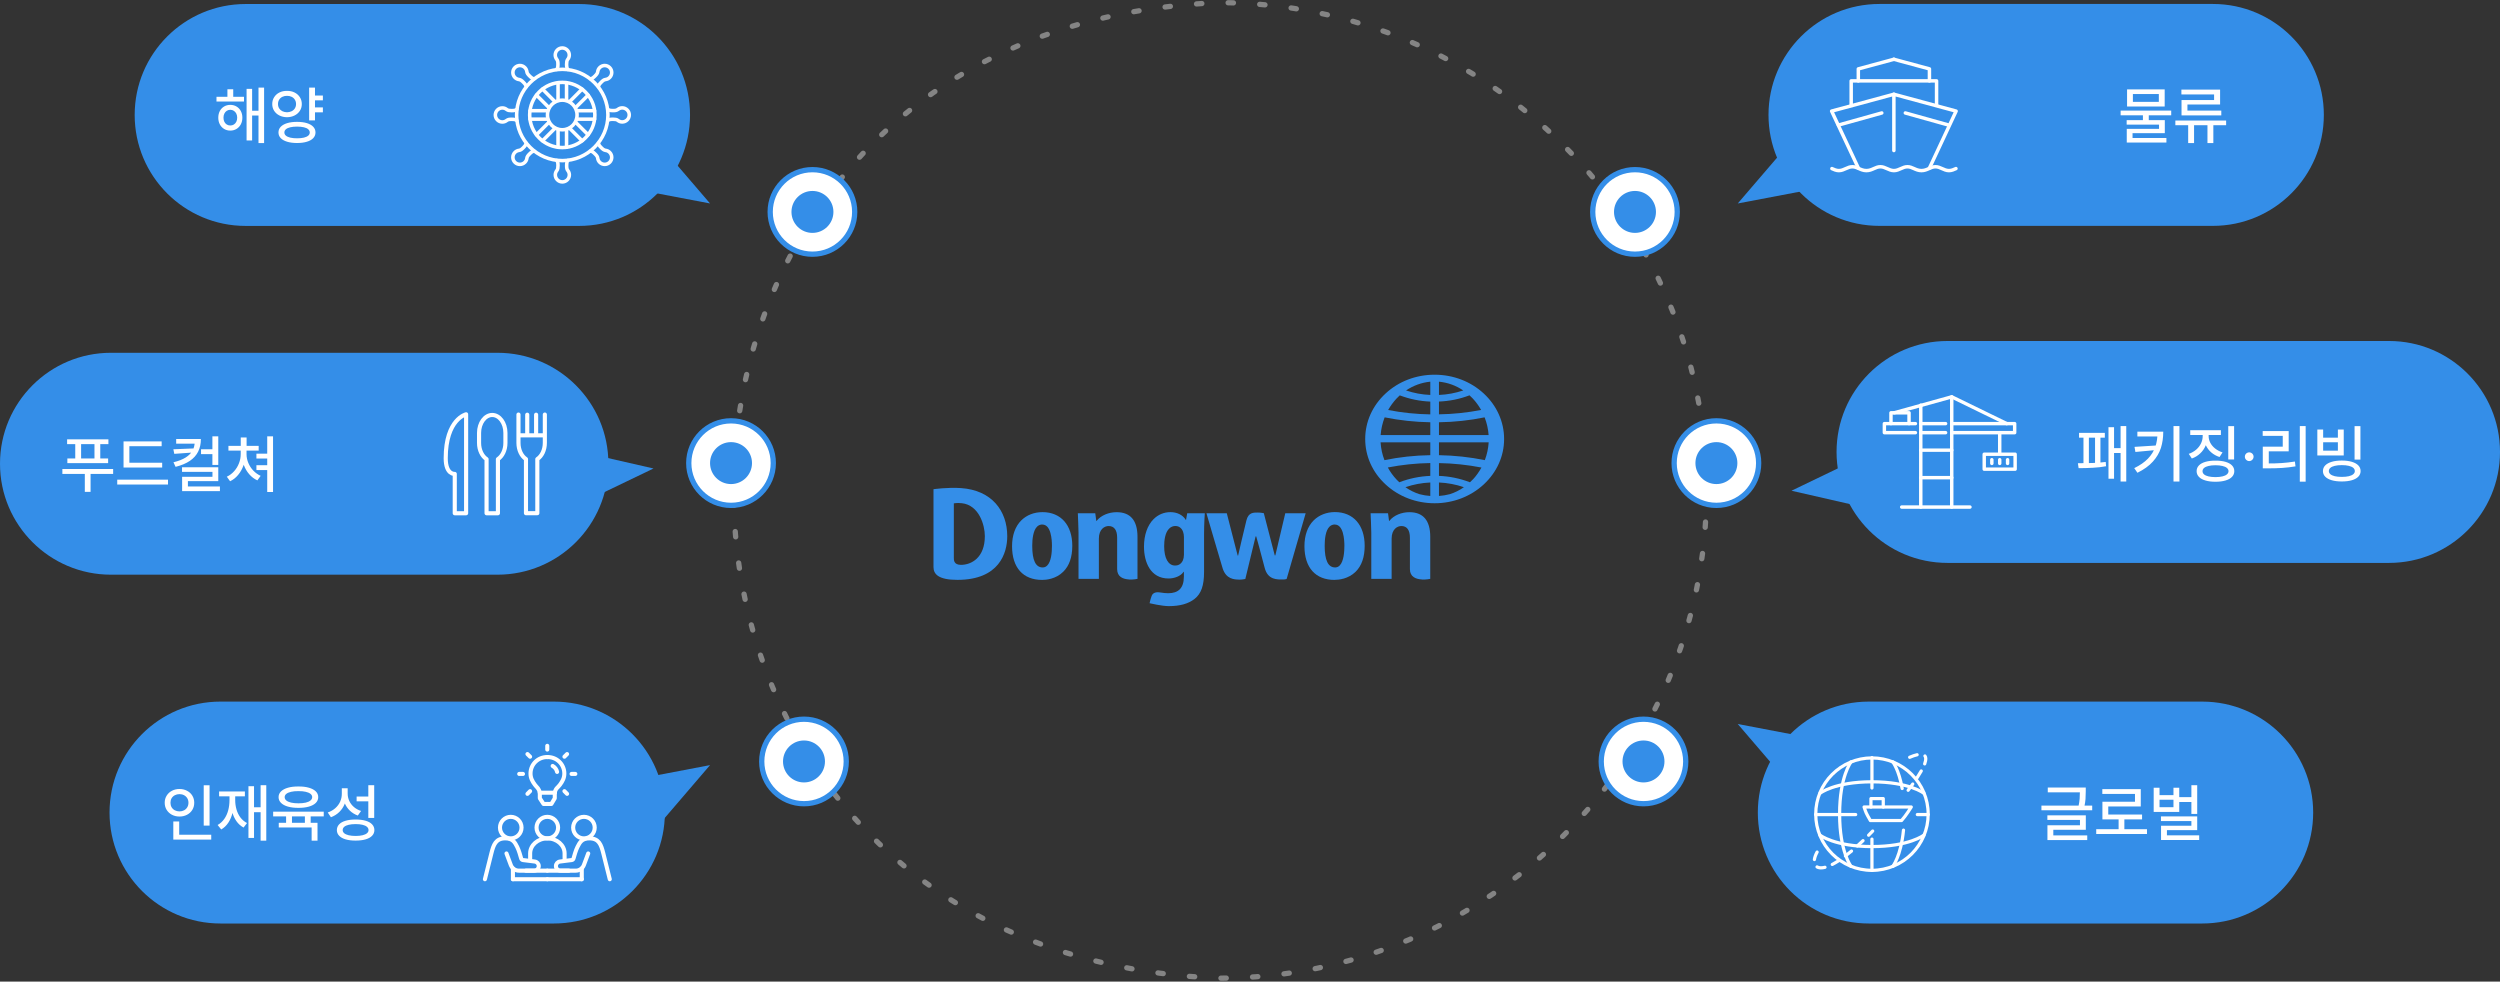 <svg width="680" height="267" viewBox="0 0 680 267" fill="none" xmlns="http://www.w3.org/2000/svg">
<rect x="0" y="0" width="680" height="267" fill="#333333" stroke="none"/>
<g clip-path="url(#clip0_935_5682)">
<path d="M403.585 107.036C400.021 103.745 395.279 101.92 390.22 101.92C385.161 101.92 380.433 103.731 376.869 107.036C373.305 110.342 371.336 114.739 371.336 119.41C371.336 124.08 373.305 128.464 376.869 131.755C380.433 135.06 385.19 136.885 390.22 136.885C395.25 136.885 400.021 135.06 403.585 131.755C407.149 128.449 409.118 124.066 409.118 119.41C409.118 114.754 407.149 110.342 403.585 107.036ZM389.041 134.902C388.035 134.83 387.058 134.672 386.081 134.413C384.73 133.982 383.451 133.336 382.273 132.516C384.457 131.769 386.728 131.338 389.041 131.237V134.902ZM389.041 129.441C386.138 129.556 383.307 130.145 380.606 131.18C380.347 130.936 380.088 130.691 379.844 130.418C378.91 129.427 378.134 128.334 377.487 127.156C381.281 126.423 385.147 126.006 389.041 125.949V129.427V129.441ZM389.041 123.807C384.845 123.865 380.649 124.325 376.567 125.158C375.978 123.635 375.619 121.997 375.518 120.315H389.041V123.807ZM389.041 118.346H375.533C375.662 116.665 376.036 115.041 376.625 113.518C380.692 114.337 384.859 114.797 389.041 114.854V118.346ZM389.041 112.713C385.19 112.655 381.339 112.253 377.573 111.52C378.206 110.414 378.967 109.364 379.844 108.416C380.131 108.114 380.433 107.812 380.735 107.539C383.394 108.545 386.182 109.12 389.041 109.235V112.727V112.713ZM389.041 107.424C386.785 107.338 384.572 106.921 382.445 106.203C384.428 104.866 386.685 104.047 389.041 103.817V107.424ZM391.398 103.817C393.77 104.047 396.011 104.852 398.009 106.203C395.882 106.907 393.655 107.338 391.398 107.424V103.817ZM391.398 109.221C394.258 109.106 397.046 108.545 399.705 107.525C400.007 107.812 400.308 108.1 400.596 108.402C401.487 109.35 402.234 110.385 402.866 111.506C399.116 112.239 395.264 112.641 391.398 112.699V109.206V109.221ZM391.398 114.854C395.58 114.797 399.748 114.351 403.815 113.518C404.419 115.041 404.778 116.665 404.907 118.346H391.398V114.854ZM394.359 134.413C393.396 134.672 392.404 134.83 391.398 134.902V131.237C393.712 131.338 395.997 131.769 398.181 132.516C397.003 133.35 395.724 133.982 394.359 134.413ZM400.596 130.418C400.352 130.677 400.093 130.936 399.834 131.18C397.132 130.145 394.301 129.556 391.398 129.441V125.963C395.293 126.021 399.159 126.437 402.953 127.17C402.306 128.349 401.53 129.441 400.61 130.433M403.872 125.158C399.791 124.325 395.609 123.879 391.398 123.807V120.315H404.922C404.807 121.997 404.462 123.621 403.872 125.158Z" fill="#348EE8"/>
<path d="M283.471 157.738C278.269 157.738 275.28 154.404 275.28 148.569C275.28 145.608 276.142 143.18 277.794 141.541C279.26 140.09 281.301 139.3 283.557 139.3C288.558 139.3 291.663 142.82 291.663 148.468C291.663 151.529 290.844 153.901 289.205 155.51C287.179 157.522 284.52 157.738 283.471 157.738ZM283.514 142.662C282.954 142.662 282.479 142.864 282.077 143.252C280.999 144.329 280.769 146.686 280.769 148.468C280.769 152.42 281.703 154.346 283.615 154.346C284.089 154.346 284.491 154.174 284.836 153.829C285.914 152.765 286.13 150.337 286.13 148.468C286.13 146.729 285.871 142.677 283.514 142.677" fill="#348EE8"/>
<path d="M307.04 157.608C305.488 157.508 303.864 156.918 303.864 154.791C303.864 152.665 303.864 146.298 303.864 146.241C303.864 144.171 303.045 143.079 301.55 143.079C300.472 143.079 298.891 143.898 298.891 146.528V157.45H293.358V144.904C293.358 143.654 293.186 140.19 293.172 139.616H297.914L298.187 141.685H298.273L298.317 141.627C299.495 140.162 301.607 139.314 303.72 139.314C307.471 139.314 309.382 141.556 309.397 145.953V157.45C309.397 157.45 308.29 157.709 307.025 157.623" fill="#348EE8"/>
<path d="M386.67 157.608C385.118 157.508 383.494 156.918 383.494 154.791C383.494 152.665 383.494 146.298 383.494 146.241C383.494 144.171 382.675 143.079 381.18 143.079C380.103 143.079 378.522 143.898 378.522 146.528V157.45H372.989V144.904C372.989 143.654 372.831 140.19 372.802 139.616H377.544L377.818 141.685H377.904L377.947 141.627C379.125 140.162 381.238 139.314 383.35 139.314C387.101 139.314 389.013 141.556 389.027 145.953V157.45C389.027 157.45 387.935 157.709 386.656 157.623" fill="#348EE8"/>
<path d="M317.933 164.866C316.022 164.866 312.688 164.075 312.688 164.075C312.688 164.075 312.918 162.94 313.262 162.063C313.536 161.345 314.254 160.971 315.404 161.129C316.553 161.287 316.956 161.359 317.746 161.359C319.112 161.359 320.161 161.014 320.879 160.31C321.641 159.549 322.015 158.399 322.015 156.789V155.525H321.928L321.885 155.596C321.181 156.674 319.471 157.35 317.847 157.35C312.918 157.35 311.164 152.88 311.164 148.698C311.164 145.551 312.098 142.878 313.78 141.197C315.03 139.961 316.611 139.3 318.364 139.3C320.118 139.3 321.67 140.032 322.489 141.34L322.532 141.412H322.604L322.92 139.601H327.706C327.706 139.601 327.504 142.576 327.504 145.192V155.553C327.504 159.275 326.728 161.474 324.932 162.897C323.25 164.219 320.951 164.866 317.933 164.866ZM319.758 143.065C319.068 143.065 318.479 143.309 318.005 143.783C316.884 144.89 316.654 147.002 316.654 148.583C316.654 151.86 317.775 153.829 319.629 153.829C320.304 153.829 321.21 153.584 321.741 152.435C321.914 152.032 322.029 151.472 322.029 150.926V146.054C322.029 145.58 321.943 145.077 321.799 144.66C321.454 143.668 320.692 143.079 319.773 143.079" fill="#348EE8"/>
<path d="M337.104 157.651C335.681 157.651 333.526 157.507 332.577 154.648C332.204 153.498 328.668 141.34 328.151 139.601H333.684L336.644 151.098H336.774C336.774 151.098 338.441 143.783 339.03 141.527C339.59 139.357 340.912 139.414 342.177 139.414C342.896 139.414 343.758 139.587 343.758 139.587L346.733 151.069H346.891L349.593 139.615H355.14L349.966 157.479C349.751 157.522 349.621 157.622 348.917 157.622C347.451 157.622 344.836 157.795 343.988 154.432C343.068 150.782 341.689 145.896 341.689 145.896H341.53L338.728 157.479C338.728 157.479 337.88 157.666 337.118 157.666" fill="#348EE8"/>
<path d="M363.015 157.738C357.813 157.738 354.824 154.404 354.809 148.569C354.809 145.608 355.672 143.18 357.324 141.541C358.79 140.09 360.831 139.285 363.087 139.285C368.088 139.285 371.192 142.806 371.192 148.454C371.192 151.515 370.373 153.886 368.749 155.496C366.723 157.508 364.064 157.723 363.015 157.723M363.058 142.662C362.498 142.662 362.024 142.864 361.621 143.252C360.529 144.329 360.313 146.686 360.313 148.468C360.313 152.42 361.248 154.346 363.159 154.346C363.633 154.346 364.036 154.174 364.381 153.829C365.516 152.708 365.674 149.992 365.674 148.468C365.674 146.729 365.415 142.677 363.058 142.677" fill="#348EE8"/>
<path d="M253.909 154.231V133.062C253.909 133.062 257.876 132.502 261.411 132.761C269.718 133.335 273.972 138.897 273.972 145.853C273.972 150.437 271.787 157.723 260.42 157.723C255.318 157.723 253.909 156.2 253.909 154.245M259.442 136.928C259.442 136.928 259.442 151.026 259.442 151.644C259.442 152.262 259.37 153.642 261.382 153.642C264.17 153.642 267.878 151.745 267.878 145.824C267.878 142.864 266.326 137.388 261.612 136.871C260.29 136.727 259.442 136.914 259.442 136.914" fill="#348EE8"/>
<path d="M464.188 133.393C464.188 206.672 404.792 266.068 331.514 266.068C155.525 259.083 155.568 7.674 331.514 0.719C404.792 0.719 464.188 60.114 464.188 133.393Z" stroke="#848484" stroke-width="1.437" stroke-linecap="round" stroke-linejoin="round" stroke-dasharray="1.44 7.16"/>
<path d="M220.985 69.14C227.335 69.14 232.482 63.992 232.482 57.643C232.482 51.293 227.335 46.146 220.985 46.146C214.636 46.146 209.489 51.293 209.489 57.643C209.489 63.992 214.636 69.14 220.985 69.14Z" fill="white" stroke="#348EE8" stroke-width="1.437" stroke-miterlimit="10"/>
<path d="M220.985 63.348C224.136 63.348 226.691 60.794 226.691 57.643C226.691 54.492 224.136 51.938 220.985 51.938C217.834 51.938 215.28 54.492 215.28 57.643C215.28 60.794 217.834 63.348 220.985 63.348Z" fill="#348EE8"/>
<path d="M198.839 137.46C205.189 137.46 210.336 132.313 210.336 125.963C210.336 119.613 205.189 114.466 198.839 114.466C192.49 114.466 187.343 119.613 187.343 125.963C187.343 132.313 192.49 137.46 198.839 137.46Z" fill="white" stroke="#348EE8" stroke-width="1.437" stroke-miterlimit="10"/>
<path d="M198.84 131.668C201.991 131.668 204.545 129.114 204.545 125.963C204.545 122.812 201.991 120.258 198.84 120.258C195.689 120.258 193.134 122.812 193.134 125.963C193.134 129.114 195.689 131.668 198.84 131.668Z" fill="#348EE8"/>
<path d="M218.686 218.614C225.035 218.614 230.183 213.467 230.183 207.117C230.183 200.768 225.035 195.62 218.686 195.62C212.336 195.62 207.189 200.768 207.189 207.117C207.189 213.467 212.336 218.614 218.686 218.614Z" fill="white" stroke="#348EE8" stroke-width="1.437" stroke-miterlimit="10"/>
<path d="M218.686 212.823C221.837 212.823 224.391 210.268 224.391 207.117C224.391 203.966 221.837 201.412 218.686 201.412C215.535 201.412 212.98 203.966 212.98 207.117C212.98 210.268 215.535 212.823 218.686 212.823Z" fill="#348EE8"/>
<path d="M444.715 69.14C451.065 69.14 456.212 63.992 456.212 57.643C456.212 51.293 451.065 46.146 444.715 46.146C438.366 46.146 433.219 51.293 433.219 57.643C433.219 63.992 438.366 69.14 444.715 69.14Z" fill="white" stroke="#348EE8" stroke-width="1.437" stroke-miterlimit="10"/>
<path d="M444.715 63.348C447.866 63.348 450.421 60.794 450.421 57.643C450.421 54.492 447.866 51.938 444.715 51.938C441.564 51.938 439.01 54.492 439.01 57.643C439.01 60.794 441.564 63.348 444.715 63.348Z" fill="#348EE8"/>
<path d="M466.861 137.46C473.211 137.46 478.358 132.313 478.358 125.963C478.358 119.613 473.211 114.466 466.861 114.466C460.512 114.466 455.364 119.613 455.364 125.963C455.364 132.313 460.512 137.46 466.861 137.46Z" fill="white" stroke="#348EE8" stroke-width="1.437" stroke-miterlimit="10"/>
<path d="M466.861 131.668C470.012 131.668 472.567 129.114 472.567 125.963C472.567 122.812 470.012 120.258 466.861 120.258C463.71 120.258 461.156 122.812 461.156 125.963C461.156 129.114 463.71 131.668 466.861 131.668Z" fill="#348EE8"/>
<path d="M447.029 218.614C453.379 218.614 458.526 213.467 458.526 207.117C458.526 200.768 453.379 195.62 447.029 195.62C440.68 195.62 435.532 200.768 435.532 207.117C435.532 213.467 440.68 218.614 447.029 218.614Z" fill="white" stroke="#348EE8" stroke-width="1.437" stroke-miterlimit="10"/>
<path d="M447.029 212.823C450.18 212.823 452.735 210.268 452.735 207.117C452.735 203.966 450.18 201.412 447.029 201.412C443.878 201.412 441.324 203.966 441.324 207.117C441.324 210.268 443.878 212.823 447.029 212.823Z" fill="#348EE8"/>
<path d="M508.308 251.193L599.004 251.193C615.672 251.193 629.183 237.682 629.183 221.014C629.183 204.346 615.672 190.835 599.004 190.835H508.308C491.64 190.835 478.128 204.346 478.128 221.014C478.128 237.682 491.64 251.193 508.308 251.193Z" fill="#348EE8"/>
<path d="M492.485 200.708L472.667 196.928L485.788 212.233L492.485 200.708Z" fill="#348EE8"/>
<path d="M566.754 215.506H556.994V214.217H566.754V215.506ZM569.078 220.39H555.268V219.118H569.078V220.39ZM567.326 215.203C567.326 215.972 567.304 216.679 567.259 217.325C567.214 217.965 567.102 218.689 566.922 219.497L565.347 219.329C565.516 218.537 565.622 217.838 565.667 217.232C565.712 216.62 565.735 215.944 565.735 215.203V214.217H567.326V215.203ZM567.343 225.703H558.501V227.648H556.902V224.465H565.752V223.017H556.885V221.762H567.343V225.703ZM567.73 228.507H556.902V227.236H567.73V228.507ZM583.982 226.857H570.172V225.535H583.982V226.857ZM577.827 226.099H576.26V222.419H577.827V226.099ZM582.29 219.354H573.448V222.251H571.856V218.074H580.715V215.952H571.831V214.647H582.29V219.354ZM582.643 222.874H571.856V221.56H582.643V222.874ZM596.571 218.15H592.327V216.828H596.571V218.15ZM597.64 221.392H596.057V213.569H597.64V221.392ZM597.64 225.796H589.405V227.968H587.805V224.608H596.057V223.337H587.78V222.065H597.64V225.796ZM598.179 228.473H587.805V227.202H598.179V228.473ZM587.393 216.272H591.182V214.259H592.756V220.853H585.801V214.259H587.393V216.272ZM591.182 219.564V217.535H587.393V219.564H591.182Z" fill="white"/>
<path d="M509.17 228.243V236.737" stroke="white" stroke-width="0.877" stroke-linecap="round" stroke-linejoin="round"/>
<path d="M509.17 206.14V214.332" stroke="white" stroke-width="0.877" stroke-linecap="round" stroke-linejoin="round"/>
<path d="M504.744 221.56H493.865" stroke="white" stroke-width="0.877" stroke-linecap="round" stroke-linejoin="round"/>
<path d="M503.493 207.232C503.493 207.232 500.375 211.17 500.375 221.445C500.375 231.721 503.493 235.658 503.493 235.658" stroke="white" stroke-width="0.877" stroke-linecap="round" stroke-linejoin="round"/>
<path d="M517.75 225.8C517.06 232.842 514.847 235.644 514.847 235.644" stroke="white" stroke-width="0.877" stroke-linecap="round" stroke-linejoin="round"/>
<path d="M509.17 236.736C500.72 236.736 493.879 229.881 493.879 221.445C493.879 213.01 500.734 206.155 509.17 206.155" stroke="white" stroke-width="0.877" stroke-linecap="round" stroke-linejoin="round"/>
<path d="M509.242 230.269C498.967 230.269 495.029 227.15 495.029 227.15" stroke="white" stroke-width="0.877" stroke-linecap="round" stroke-linejoin="round"/>
<path d="M509.17 212.65C498.967 212.665 495.043 215.769 495.043 215.769" stroke="white" stroke-width="0.877" stroke-linecap="round" stroke-linejoin="round"/>
<path d="M521.515 221.56H524.461" stroke="white" stroke-width="0.877" stroke-linecap="round" stroke-linejoin="round"/>
<path d="M514.832 207.232C514.832 207.232 516.499 209.33 517.39 214.475" stroke="white" stroke-width="0.877" stroke-linecap="round" stroke-linejoin="round"/>
<path d="M509.17 236.736C517.62 236.736 524.461 229.881 524.461 221.445C524.461 213.01 517.606 206.155 509.17 206.155" stroke="white" stroke-width="0.877" stroke-linecap="round" stroke-linejoin="round"/>
<path d="M509.084 230.269C519.359 230.269 523.297 227.151 523.297 227.151" stroke="white" stroke-width="0.877" stroke-linecap="round" stroke-linejoin="round"/>
<path d="M509.17 212.65C519.374 212.665 523.297 215.769 523.297 215.769" stroke="white" stroke-width="0.877" stroke-linecap="round" stroke-linejoin="round"/>
<path d="M520.264 213.254C519.876 213.785 519.46 214.36 519.014 214.949M522.578 209.704C522.262 210.25 521.903 210.854 521.472 211.515M523.584 205.623C523.714 205.795 523.785 206.011 523.8 206.255C523.829 206.657 523.728 207.16 523.512 207.778M519.431 205.982C520.193 205.651 520.868 205.421 521.457 205.292" stroke="white" stroke-width="0.877" stroke-linecap="round" stroke-linejoin="round"/>
<path d="M496.394 235.903C496.107 235.974 495.819 236.032 495.575 236.046C495.029 236.089 494.583 236.003 494.238 235.802M500.217 234.049C499.57 234.465 498.952 234.825 498.377 235.127M493.52 233.79C493.606 233.172 493.85 232.497 494.253 231.764M503.608 231.491C503.048 231.965 502.487 232.41 501.956 232.813M506.741 228.66C506.224 229.162 505.692 229.651 505.189 230.097M509.371 226.044C508.998 226.432 508.624 226.82 508.265 227.179" stroke="white" stroke-width="0.877" stroke-linecap="round" stroke-linejoin="round"/>
<path d="M507.029 219.505C507.56 221.086 507.503 221.028 508.739 223.184H517.218C518.425 221.876 519.862 219.505 519.862 219.505H507.029Z" stroke="white" stroke-width="0.877" stroke-linecap="round" stroke-linejoin="round"/>
<path d="M508.897 219.505V217.22H512.245V219.505" stroke="white" stroke-width="0.877" stroke-linecap="round" stroke-linejoin="round"/>
<path d="M157.508 1.092H66.811C50.144 1.092 36.632 14.604 36.632 31.271C36.632 47.939 50.144 61.451 66.811 61.451H157.508C174.176 61.451 187.687 47.939 187.687 31.271C187.687 14.604 174.176 1.092 157.508 1.092Z" fill="#348EE8"/>
<path d="M66.37 27.624H58.884V26.336H66.37V27.624ZM62.639 28.525C63.274 28.525 63.838 28.674 64.332 28.971C64.831 29.263 65.222 29.673 65.502 30.201C65.783 30.729 65.923 31.332 65.923 32.011C65.923 32.685 65.783 33.288 65.502 33.822C65.222 34.349 64.831 34.765 64.332 35.068C63.838 35.371 63.274 35.523 62.639 35.523C62.011 35.523 61.446 35.371 60.947 35.068C60.453 34.765 60.065 34.347 59.785 33.813C59.51 33.28 59.372 32.679 59.372 32.011C59.372 31.343 59.51 30.743 59.785 30.209C60.065 29.676 60.453 29.263 60.947 28.971C61.446 28.674 62.011 28.525 62.639 28.525ZM62.639 29.864C62.286 29.864 61.966 29.957 61.679 30.142C61.399 30.322 61.18 30.574 61.023 30.9C60.865 31.22 60.787 31.59 60.787 32.011C60.787 32.427 60.865 32.797 61.023 33.123C61.185 33.449 61.407 33.698 61.688 33.872C61.968 34.046 62.286 34.133 62.639 34.133C62.998 34.133 63.319 34.046 63.599 33.872C63.886 33.698 64.11 33.449 64.273 33.123C64.436 32.797 64.517 32.427 64.517 32.011C64.517 31.59 64.436 31.22 64.273 30.9C64.11 30.574 63.886 30.322 63.599 30.142C63.319 29.957 62.998 29.864 62.639 29.864ZM71.835 38.916H70.31V23.826H71.835V38.916ZM70.816 31.422H68.054V30.117H70.816V31.422ZM68.576 38.209H67.069V24.18H68.576V38.209ZM63.439 27.136H61.856V24.273H63.439V27.136ZM87.825 27.296H85.198V25.982H87.825V27.296ZM87.825 30.546H85.198V29.216H87.825V30.546ZM78.066 24.719C78.829 24.708 79.514 24.854 80.12 25.157C80.732 25.46 81.212 25.887 81.56 26.437C81.914 26.982 82.091 27.602 82.091 28.298C82.091 28.994 81.914 29.611 81.56 30.15C81.212 30.684 80.732 31.105 80.12 31.413C79.514 31.717 78.829 31.874 78.066 31.885C77.302 31.874 76.615 31.717 76.003 31.413C75.396 31.105 74.919 30.684 74.571 30.15C74.223 29.611 74.049 28.994 74.049 28.298C74.049 27.602 74.223 26.982 74.571 26.437C74.919 25.887 75.396 25.46 76.003 25.157C76.609 24.854 77.297 24.708 78.066 24.719ZM78.066 26.066C77.6 26.061 77.179 26.151 76.803 26.336C76.432 26.521 76.14 26.785 75.927 27.127C75.719 27.464 75.615 27.854 75.615 28.298C75.615 28.736 75.719 29.126 75.927 29.468C76.14 29.805 76.432 30.066 76.803 30.251C77.179 30.431 77.6 30.526 78.066 30.538C78.532 30.526 78.953 30.431 79.329 30.251C79.705 30.066 79.997 29.805 80.205 29.468C80.418 29.126 80.525 28.736 80.525 28.298C80.525 27.854 80.418 27.464 80.205 27.127C79.997 26.785 79.705 26.521 79.329 26.336C78.953 26.151 78.532 26.061 78.066 26.066ZM85.678 32.744H84.087V23.826H85.678V32.744ZM80.802 33.148C81.835 33.148 82.728 33.263 83.48 33.493C84.233 33.724 84.808 34.055 85.206 34.487C85.611 34.914 85.813 35.43 85.813 36.036C85.813 36.626 85.611 37.137 85.206 37.569C84.802 38.001 84.221 38.33 83.463 38.554C82.711 38.784 81.824 38.899 80.802 38.899C79.775 38.899 78.88 38.784 78.116 38.554C77.358 38.33 76.772 38.001 76.356 37.569C75.947 37.137 75.742 36.626 75.742 36.036C75.742 35.43 75.947 34.914 76.356 34.487C76.772 34.055 77.356 33.724 78.108 33.493C78.866 33.263 79.764 33.148 80.802 33.148ZM80.802 34.437C80.078 34.437 79.458 34.498 78.942 34.622C78.425 34.745 78.029 34.928 77.754 35.169C77.485 35.41 77.35 35.7 77.35 36.036C77.35 36.368 77.485 36.651 77.754 36.887C78.029 37.123 78.425 37.305 78.942 37.434C79.464 37.558 80.084 37.62 80.802 37.62C81.527 37.62 82.147 37.558 82.663 37.434C83.186 37.305 83.581 37.123 83.851 36.887C84.12 36.651 84.255 36.368 84.255 36.036C84.255 35.7 84.117 35.41 83.842 35.169C83.573 34.922 83.18 34.74 82.663 34.622C82.147 34.498 81.527 34.437 80.802 34.437Z" fill="white"/>
<path d="M173.331 51.578L193.134 55.343L180.013 40.053L173.331 51.578Z" fill="#348EE8"/>
<path d="M140.521 31.272C140.521 24.417 146.097 18.855 152.938 18.855C159.779 18.855 165.355 24.431 165.355 31.272C165.355 38.112 159.779 43.688 152.938 43.688C146.097 43.688 140.521 38.112 140.521 31.272ZM144.071 31.272C144.071 36.158 148.052 40.139 152.938 40.139C157.824 40.139 161.805 36.158 161.805 31.272C161.805 26.386 157.824 22.405 152.938 22.405C148.052 22.405 144.071 26.386 144.071 31.272Z" stroke="white" stroke-width="0.963" stroke-linecap="round" stroke-linejoin="round"/>
<path d="M151.443 18.884C151.63 18.625 151.76 18.294 151.76 17.504C151.76 16.857 151.716 16.498 151.443 16.139C151.185 15.808 151.027 15.406 151.027 14.96C151.027 13.911 151.889 13.049 152.938 13.049C153.987 13.049 154.849 13.911 154.849 14.96C154.849 15.406 154.706 15.794 154.433 16.139C154.16 16.484 154.131 16.857 154.116 17.504C154.116 18.294 154.246 18.625 154.433 18.884" stroke="white" stroke-width="0.963" stroke-linecap="round" stroke-linejoin="round"/>
<path d="M152.938 35.295C155.16 35.295 156.962 33.494 156.962 31.271C156.962 29.049 155.16 27.248 152.938 27.248C150.716 27.248 148.914 29.049 148.914 31.271C148.914 33.494 150.716 35.295 152.938 35.295Z" stroke="white" stroke-width="0.963" stroke-linecap="round" stroke-linejoin="round"/>
<path d="M154.102 22.491V27.233" stroke="white" stroke-width="0.963" stroke-linecap="round" stroke-linejoin="round"/>
<path d="M151.788 22.491V27.233" stroke="white" stroke-width="0.963" stroke-linecap="round" stroke-linejoin="round"/>
<path d="M143.123 23.569C143.065 23.253 142.936 22.936 142.361 22.376C141.901 21.916 141.614 21.701 141.182 21.629C140.766 21.586 140.378 21.399 140.061 21.083C139.314 20.335 139.314 19.128 140.061 18.381C140.809 17.634 142.016 17.634 142.763 18.381C143.079 18.697 143.252 19.071 143.309 19.502C143.367 19.947 143.597 20.22 144.057 20.68C144.617 21.241 144.933 21.384 145.249 21.442" stroke="white" stroke-width="0.963" stroke-linecap="round" stroke-linejoin="round"/>
<path d="M147.563 24.244L150.911 27.607" stroke="white" stroke-width="0.963" stroke-linecap="round" stroke-linejoin="round"/>
<path d="M145.925 25.882L149.273 29.231" stroke="white" stroke-width="0.963" stroke-linecap="round" stroke-linejoin="round"/>
<path d="M140.564 32.766C140.306 32.58 139.975 32.45 139.185 32.45C138.538 32.45 138.179 32.493 137.82 32.766C137.489 33.025 137.087 33.183 136.641 33.183C135.592 33.183 134.73 32.321 134.73 31.272C134.73 30.223 135.592 29.36 136.641 29.36C137.087 29.36 137.475 29.504 137.82 29.777C138.179 30.05 138.538 30.079 139.185 30.093C139.975 30.093 140.306 29.964 140.564 29.777" stroke="white" stroke-width="0.963" stroke-linecap="round" stroke-linejoin="round"/>
<path d="M144.172 30.108H148.914" stroke="white" stroke-width="0.963" stroke-linecap="round" stroke-linejoin="round"/>
<path d="M144.172 32.421H148.914" stroke="white" stroke-width="0.963" stroke-linecap="round" stroke-linejoin="round"/>
<path d="M145.249 41.087C144.933 41.145 144.617 41.274 144.057 41.849C143.597 42.309 143.381 42.596 143.309 43.027C143.266 43.444 143.079 43.832 142.763 44.148C142.016 44.895 140.809 44.895 140.061 44.148C139.314 43.401 139.314 42.194 140.061 41.446C140.378 41.13 140.751 40.958 141.182 40.9C141.628 40.843 141.901 40.613 142.361 40.153C142.921 39.593 143.065 39.276 143.123 38.96" stroke="white" stroke-width="0.963" stroke-linecap="round" stroke-linejoin="round"/>
<path d="M145.925 36.647L149.273 33.298" stroke="white" stroke-width="0.963" stroke-linecap="round" stroke-linejoin="round"/>
<path d="M147.563 38.285L150.911 34.936" stroke="white" stroke-width="0.963" stroke-linecap="round" stroke-linejoin="round"/>
<path d="M154.447 43.645C154.26 43.904 154.131 44.234 154.131 45.025C154.131 45.672 154.174 46.031 154.447 46.39C154.706 46.721 154.864 47.123 154.864 47.569C154.864 48.618 154.001 49.48 152.952 49.48C151.903 49.48 151.041 48.618 151.041 47.569C151.041 47.123 151.185 46.735 151.458 46.39C151.731 46.031 151.76 45.672 151.774 45.025C151.774 44.234 151.645 43.904 151.458 43.645" stroke="white" stroke-width="0.963" stroke-linecap="round" stroke-linejoin="round"/>
<path d="M151.788 40.038V35.296" stroke="white" stroke-width="0.963" stroke-linecap="round" stroke-linejoin="round"/>
<path d="M154.102 40.038V35.296" stroke="white" stroke-width="0.963" stroke-linecap="round" stroke-linejoin="round"/>
<path d="M162.768 38.96C162.825 39.276 162.955 39.593 163.529 40.153C163.989 40.613 164.277 40.828 164.708 40.9C165.125 40.943 165.513 41.13 165.829 41.446C166.576 42.194 166.576 43.401 165.829 44.148C165.082 44.895 163.874 44.895 163.127 44.148C162.811 43.832 162.638 43.458 162.581 43.027C162.523 42.582 162.294 42.309 161.834 41.849C161.273 41.288 160.957 41.145 160.641 41.087" stroke="white" stroke-width="0.963" stroke-linecap="round" stroke-linejoin="round"/>
<path d="M158.327 38.285L154.979 34.936" stroke="white" stroke-width="0.963" stroke-linecap="round" stroke-linejoin="round"/>
<path d="M159.965 36.647L156.603 33.298" stroke="white" stroke-width="0.963" stroke-linecap="round" stroke-linejoin="round"/>
<path d="M165.326 29.763C165.585 29.95 165.915 30.079 166.706 30.079C167.352 30.079 167.712 30.036 168.071 29.763C168.401 29.504 168.804 29.346 169.249 29.346C170.298 29.346 171.161 30.209 171.161 31.258C171.161 32.307 170.298 33.169 169.249 33.169C168.804 33.169 168.416 33.025 168.071 32.752C167.726 32.479 167.352 32.45 166.706 32.436C165.915 32.436 165.585 32.565 165.326 32.752" stroke="white" stroke-width="0.963" stroke-linecap="round" stroke-linejoin="round"/>
<path d="M161.719 32.421H156.976" stroke="white" stroke-width="0.963" stroke-linecap="round" stroke-linejoin="round"/>
<path d="M161.719 30.108H156.976" stroke="white" stroke-width="0.963" stroke-linecap="round" stroke-linejoin="round"/>
<path d="M160.641 21.442C160.957 21.384 161.273 21.255 161.834 20.68C162.294 20.22 162.509 19.933 162.581 19.502C162.624 19.085 162.811 18.697 163.127 18.381C163.874 17.634 165.082 17.634 165.829 18.381C166.576 19.128 166.576 20.335 165.829 21.083C165.513 21.399 165.139 21.571 164.708 21.629C164.262 21.686 163.989 21.916 163.529 22.376C162.969 22.936 162.825 23.253 162.768 23.569" stroke="white" stroke-width="0.963" stroke-linecap="round" stroke-linejoin="round"/>
<path d="M159.965 25.882L156.603 29.231" stroke="white" stroke-width="0.963" stroke-linecap="round" stroke-linejoin="round"/>
<path d="M158.327 24.244L154.979 27.607" stroke="white" stroke-width="0.963" stroke-linecap="round" stroke-linejoin="round"/>
<path d="M511.211 61.437L601.907 61.437C618.575 61.437 632.086 47.925 632.086 31.257C632.086 14.589 618.575 1.078 601.907 1.078L511.211 1.078C494.543 1.078 481.031 14.589 481.031 31.257C481.031 47.925 494.543 61.437 511.211 61.437Z" fill="#348EE8"/>
<path d="M492.485 51.578L472.667 55.343L485.788 40.053L492.485 51.578Z" fill="#348EE8"/>
<path d="M584.465 33.249H582.873V30.984H584.465V33.249ZM590.57 31.363H576.81V30.083H590.57V31.363ZM588.793 28.971H578.562V24.315H588.793V28.971ZM580.145 27.708H587.201V25.578H580.145V27.708ZM588.827 36.222H580.052V37.923H578.478V35.051H587.26V33.898H578.452V32.677H588.827V36.222ZM589.264 38.773H578.478V37.535H589.264V38.773ZM605.508 34.058H591.698V32.786H605.508V34.058ZM596.784 38.916H595.184V33.468H596.784V38.916ZM602.03 38.916H600.43V33.468H602.03V38.916ZM603.866 28.424H594.982V30.942H593.374V27.212H602.232V25.688H593.34V24.374H603.866V28.424ZM604.194 31.388H593.374V30.083H604.194V31.388Z" fill="white"/>
<path d="M515.134 25.638L498.205 30.223L505.448 45.672" stroke="white" stroke-width="0.948" stroke-linecap="round" stroke-linejoin="round"/>
<path d="M505.462 22.002V18.74L515.134 16.124" stroke="white" stroke-width="0.948" stroke-linecap="round" stroke-linejoin="round"/>
<path d="M524.835 45.672L532.063 30.223L515.134 25.638V40.944" stroke="white" stroke-width="0.948" stroke-linecap="round" stroke-linejoin="round"/>
<path d="M524.806 22.002V18.74L515.134 16.124" stroke="white" stroke-width="0.948" stroke-linecap="round" stroke-linejoin="round"/>
<path d="M526.746 28.627V22.002H515.134H503.522V28.627" stroke="white" stroke-width="0.948" stroke-linecap="round" stroke-linejoin="round"/>
<path d="M500.059 34.016L511.843 30.725" stroke="white" stroke-width="0.948" stroke-linecap="round" stroke-linejoin="round"/>
<path d="M530.022 34.016L518.252 30.725" stroke="white" stroke-width="0.948" stroke-linecap="round" stroke-linejoin="round"/>
<path d="M498.277 45.858C498.837 46.117 499.469 46.405 500.174 46.405C500.878 46.405 501.51 46.117 502.071 45.858C502.645 45.6 503.177 45.355 503.853 45.355C504.528 45.355 505.06 45.6 505.635 45.858C506.238 46.132 506.856 46.405 507.661 46.405C508.466 46.405 509.084 46.132 509.687 45.858C510.262 45.6 510.794 45.355 511.469 45.355C512.145 45.355 512.677 45.6 513.251 45.858C513.812 46.117 514.444 46.405 515.148 46.405C515.853 46.405 516.485 46.117 517.045 45.858C517.62 45.6 518.152 45.355 518.827 45.355C519.503 45.355 520.035 45.6 520.609 45.858C521.213 46.132 521.831 46.405 522.636 46.405C523.441 46.405 524.058 46.132 524.662 45.858C525.237 45.6 525.769 45.355 526.444 45.355C527.12 45.355 527.651 45.6 528.226 45.858C528.787 46.117 529.419 46.405 530.123 46.405C530.827 46.405 531.46 46.117 532.02 45.858" stroke="white" stroke-width="0.948" stroke-linecap="round" stroke-linejoin="round"/>
<path d="M529.721 153.11L649.821 153.11C666.488 153.11 680 139.599 680 122.931C680 106.263 666.488 92.751 649.821 92.751L529.721 92.751C513.053 92.751 499.542 106.263 499.542 122.931C499.542 139.599 513.053 153.11 529.721 153.11Z" fill="#348EE8"/>
<path d="M505.448 124.727L487.283 133.479L506.943 137.978L505.448 124.727Z" fill="#348EE8"/>
<path d="M578.341 130.978H576.8V115.888H578.341V130.978ZM577.356 123.214H574.535V121.892H577.356V123.214ZM575.023 130.22H573.508V116.2H575.023V130.22ZM572.514 119.046H565.5V117.741H572.514V119.046ZM565.188 126.001C566.53 126.001 567.869 125.979 569.205 125.934C570.541 125.884 571.725 125.788 572.758 125.648L572.851 126.818C571.795 127.02 570.614 127.158 569.306 127.231C567.998 127.304 566.69 127.34 565.382 127.34L565.188 126.001ZM568.177 126.38H566.704V118.583H568.177V126.38ZM571.318 126.38H569.853V118.583H571.318V126.38ZM588.404 117.421C588.404 119.021 588.193 120.489 587.772 121.825C587.351 123.155 586.621 124.399 585.583 125.555C584.55 126.706 583.149 127.719 581.381 128.595L580.514 127.332C582.063 126.58 583.304 125.721 584.236 124.755C585.167 123.784 585.835 122.715 586.24 121.547C586.644 120.374 586.846 119.063 586.846 117.615V117.421H588.404ZM587.663 118.726H581.364V117.421H587.663V118.726ZM580.825 122.936L580.589 121.547L586.677 121.16V122.389L580.825 122.936ZM592.808 130.978H591.191V115.888H592.808V130.978ZM607.678 124.966H606.087V115.905H607.678V124.966ZM602.609 125.294C603.665 125.288 604.577 125.398 605.346 125.623C606.115 125.847 606.704 126.175 607.114 126.608C607.524 127.034 607.729 127.551 607.729 128.157C607.729 128.752 607.524 129.266 607.114 129.698C606.704 130.136 606.115 130.467 605.346 130.692C604.577 130.922 603.665 131.037 602.609 131.037C601.554 131.037 600.642 130.922 599.873 130.692C599.103 130.467 598.511 130.136 598.096 129.698C597.686 129.266 597.481 128.752 597.481 128.157C597.481 127.551 597.686 127.034 598.096 126.608C598.511 126.175 599.103 125.847 599.873 125.623C600.642 125.398 601.554 125.288 602.609 125.294ZM602.609 126.549C601.874 126.549 601.242 126.613 600.715 126.742C600.187 126.866 599.783 127.048 599.502 127.29C599.227 127.526 599.089 127.815 599.089 128.157C599.089 128.5 599.227 128.791 599.502 129.033C599.783 129.274 600.187 129.457 600.715 129.58C601.242 129.709 601.874 129.774 602.609 129.774C603.345 129.774 603.976 129.709 604.504 129.58C605.037 129.457 605.444 129.271 605.725 129.024C606.011 128.777 606.154 128.488 606.154 128.157C606.154 127.82 606.011 127.531 605.725 127.29C605.444 127.048 605.037 126.866 604.504 126.742C603.976 126.613 603.345 126.549 602.609 126.549ZM600.462 118.591C600.462 119.506 600.288 120.374 599.94 121.193C599.598 122.007 599.101 122.72 598.449 123.332C597.804 123.944 597.046 124.404 596.176 124.713L595.342 123.45C596.111 123.181 596.782 122.799 597.355 122.305C597.933 121.805 598.374 121.235 598.677 120.595C598.98 119.95 599.132 119.282 599.132 118.591V117.421H600.462V118.591ZM600.748 118.591C600.748 119.231 600.9 119.846 601.203 120.435C601.512 121.025 601.952 121.547 602.525 122.002C603.098 122.456 603.766 122.807 604.529 123.054L603.712 124.309C602.848 124.028 602.093 123.607 601.447 123.046C600.802 122.479 600.305 121.814 599.957 121.05C599.609 120.281 599.435 119.461 599.435 118.591V117.421H600.748V118.591ZM604.083 118.322H595.746V117.017H604.083V118.322ZM611.788 125.42C611.574 125.42 611.375 125.364 611.19 125.252C611.005 125.14 610.859 124.994 610.752 124.814C610.651 124.629 610.6 124.43 610.6 124.216C610.6 124.009 610.651 123.812 610.752 123.627C610.859 123.442 611.005 123.298 611.19 123.197C611.375 123.091 611.574 123.037 611.788 123.037C611.995 123.037 612.192 123.091 612.377 123.197C612.562 123.298 612.708 123.442 612.815 123.627C612.922 123.812 612.975 124.009 612.975 124.216C612.975 124.43 612.922 124.629 612.815 124.814C612.708 124.994 612.562 125.14 612.377 125.252C612.192 125.364 611.995 125.42 611.788 125.42ZM627.138 131.02H625.547V115.888H627.138V131.02ZM616.764 126.06C618.162 126.066 619.442 126.03 620.604 125.951C621.772 125.872 622.976 125.735 624.217 125.538L624.377 126.852C623.119 127.06 621.901 127.203 620.722 127.281C619.543 127.354 618.224 127.391 616.764 127.391H615.476V126.06H616.764ZM622.524 122.768H617.11V126.566H615.476V121.488H620.907V118.558H615.451V117.252H622.524V122.768ZM631.896 119.046H635.904V116.831H637.496V123.879H630.313V116.831H631.896V119.046ZM635.904 122.583V120.301H631.896V122.583H635.904ZM642.035 125.016H640.443V115.905H642.035V125.016ZM636.965 125.269C638.021 125.269 638.933 125.384 639.702 125.614C640.471 125.844 641.061 126.173 641.47 126.599C641.88 127.02 642.085 127.534 642.085 128.14C642.085 128.724 641.88 129.227 641.47 129.648C641.061 130.074 640.471 130.4 639.702 130.624C638.933 130.849 638.021 130.961 636.965 130.961C635.91 130.961 634.998 130.849 634.229 130.624C633.46 130.4 632.867 130.074 632.452 129.648C632.042 129.227 631.837 128.724 631.837 128.14C631.837 127.534 632.042 127.02 632.452 126.599C632.867 126.173 633.46 125.844 634.229 125.614C634.998 125.384 635.91 125.269 636.965 125.269ZM636.965 126.515C636.219 126.515 635.582 126.58 635.054 126.709C634.532 126.832 634.133 127.015 633.858 127.256C633.583 127.497 633.446 127.792 633.446 128.14C633.446 128.46 633.583 128.741 633.858 128.982C634.139 129.218 634.54 129.401 635.062 129.53C635.584 129.653 636.219 129.715 636.965 129.715C637.712 129.715 638.349 129.653 638.877 129.53C639.41 129.401 639.814 129.218 640.089 128.982C640.37 128.741 640.51 128.46 640.51 128.14C640.51 127.792 640.37 127.497 640.089 127.256C639.814 127.015 639.41 126.832 638.877 126.709C638.349 126.58 637.712 126.515 636.965 126.515Z" fill="white"/>
<path d="M530.871 137.92V107.942" stroke="white" stroke-width="0.934" stroke-linecap="round" stroke-linejoin="round"/>
<path d="M522.449 137.92V110.227" stroke="white" stroke-width="0.934" stroke-linecap="round" stroke-linejoin="round"/>
<path d="M522.449 129.93H530.871" stroke="white" stroke-width="0.934" stroke-linecap="round" stroke-linejoin="round"/>
<path d="M522.449 122.442H530.871" stroke="white" stroke-width="0.934" stroke-linecap="round" stroke-linejoin="round"/>
<path d="M522.449 117.686H529.204" stroke="white" stroke-width="0.934" stroke-linecap="round" stroke-linejoin="round"/>
<path d="M520.998 115.228H512.548V117.685H520.998" stroke="white" stroke-width="0.934" stroke-linecap="round" stroke-linejoin="round"/>
<path d="M529.204 115.228H522.449" stroke="white" stroke-width="0.934" stroke-linecap="round" stroke-linejoin="round"/>
<path d="M530.871 117.685H547.987V115.228H530.871" stroke="white" stroke-width="0.934" stroke-linecap="round" stroke-linejoin="round"/>
<path d="M519.259 115.214V112.282H514.344V115.214" stroke="white" stroke-width="0.934" stroke-linecap="round" stroke-linejoin="round"/>
<path d="M545.831 115.228L530.871 107.942L515.221 112.282" stroke="white" stroke-width="0.934" stroke-linecap="round" stroke-linejoin="round"/>
<path d="M543.92 117.686V123.29" stroke="white" stroke-width="0.934" stroke-linecap="round" stroke-linejoin="round"/>
<path d="M539.709 127.616H548.116V123.549H539.709V127.616Z" stroke="white" stroke-width="0.934" stroke-linecap="round" stroke-linejoin="round"/>
<path d="M546.061 125.043V126.049" stroke="white" stroke-width="0.934" stroke-linecap="round" stroke-linejoin="round"/>
<path d="M543.92 125.043V126.049" stroke="white" stroke-width="0.934" stroke-linecap="round" stroke-linejoin="round"/>
<path d="M541.779 125.043V126.049" stroke="white" stroke-width="0.934" stroke-linecap="round" stroke-linejoin="round"/>
<path d="M535.829 137.92H517.261" stroke="white" stroke-width="0.934" stroke-linecap="round" stroke-linejoin="round"/>
<path d="M150.667 190.834H59.971C43.303 190.834 29.791 204.346 29.791 221.014C29.791 237.682 43.303 251.193 59.971 251.193H150.667C167.335 251.193 180.847 237.682 180.847 221.014C180.847 204.346 167.335 190.834 150.667 190.834Z" fill="#348EE8"/>
<path d="M173.33 211.888L193.134 208.109L180.013 223.414L173.33 211.888Z" fill="#348EE8"/>
<path d="M57.002 224.558H55.41V213.586H57.002V224.558ZM57.456 228.364H47.141V227.042H57.456V228.364ZM48.741 227.522H47.141V223.446H48.741V227.522ZM48.817 214.605C49.569 214.605 50.251 214.765 50.863 215.085C51.48 215.399 51.963 215.843 52.311 216.415C52.659 216.982 52.833 217.625 52.833 218.343C52.833 219.073 52.659 219.722 52.311 220.289C51.963 220.856 51.48 221.299 50.863 221.619C50.251 221.939 49.569 222.099 48.817 222.099C48.065 222.099 47.383 221.939 46.771 221.619C46.164 221.299 45.684 220.856 45.331 220.289C44.977 219.722 44.8 219.073 44.8 218.343C44.8 217.625 44.977 216.982 45.331 216.415C45.684 215.843 46.164 215.399 46.771 215.085C47.383 214.765 48.065 214.605 48.817 214.605ZM48.817 216.003C48.356 216.003 47.938 216.101 47.562 216.297C47.186 216.494 46.891 216.769 46.678 217.122C46.47 217.476 46.366 217.883 46.366 218.343C46.366 218.804 46.47 219.214 46.678 219.573C46.891 219.932 47.186 220.21 47.562 220.406C47.938 220.603 48.356 220.701 48.817 220.701C49.277 220.701 49.693 220.603 50.063 220.406C50.434 220.21 50.725 219.932 50.939 219.573C51.152 219.214 51.259 218.804 51.259 218.343C51.259 217.883 51.152 217.476 50.939 217.122C50.725 216.769 50.434 216.494 50.063 216.297C49.693 216.101 49.277 216.003 48.817 216.003ZM72.428 228.659H70.887V213.569H72.428V228.659ZM71.451 220.92H68.647V219.581H71.451V220.92ZM69.094 227.918H67.578V213.855H69.094V227.918ZM63.645 217.56C63.645 218.801 63.522 219.941 63.275 220.979C63.028 222.018 62.646 222.935 62.13 223.733C61.613 224.524 60.962 225.153 60.176 225.619L59.191 224.398C59.91 223.994 60.51 223.449 60.993 222.764C61.476 222.079 61.835 221.296 62.071 220.415C62.307 219.534 62.425 218.582 62.425 217.56V215.91H63.645V217.56ZM63.974 217.56C63.974 218.492 64.092 219.365 64.328 220.179C64.563 220.993 64.92 221.72 65.397 222.36C65.88 222.994 66.478 223.497 67.191 223.867L66.247 225.097C65.467 224.67 64.816 224.083 64.294 223.337C63.772 222.585 63.382 221.72 63.123 220.743C62.865 219.761 62.736 218.7 62.736 217.56V215.91H63.974V217.56ZM66.609 216.6H59.595V215.287H66.609V216.6ZM79.417 224.373H77.817V221.383H79.417V224.373ZM84.503 224.364H82.929V221.383H84.503V224.364ZM88.057 222.057H74.297V220.777H88.057V222.057ZM86.364 228.659H84.764V225.072H75.822V223.808H86.364V228.659ZM81.177 213.923C82.266 213.911 83.215 214.024 84.023 214.259C84.837 214.49 85.463 214.824 85.901 215.262C86.339 215.694 86.558 216.213 86.558 216.819C86.558 217.42 86.339 217.942 85.901 218.386C85.463 218.829 84.837 219.166 84.023 219.396C83.215 219.626 82.266 219.741 81.177 219.741C80.082 219.741 79.128 219.626 78.314 219.396C77.506 219.166 76.88 218.829 76.436 218.386C75.993 217.942 75.771 217.42 75.771 216.819C75.771 216.213 75.993 215.694 76.436 215.262C76.88 214.824 77.506 214.49 78.314 214.259C79.128 214.024 80.082 213.911 81.177 213.923ZM81.177 215.186C80.408 215.174 79.74 215.236 79.173 215.371C78.612 215.5 78.179 215.688 77.876 215.935C77.579 216.182 77.43 216.477 77.43 216.819C77.43 217.167 77.579 217.471 77.876 217.729C78.179 217.981 78.612 218.175 79.173 218.31C79.74 218.439 80.408 218.503 81.177 218.503C81.946 218.503 82.612 218.439 83.173 218.31C83.734 218.175 84.164 217.979 84.461 217.72C84.764 217.462 84.916 217.162 84.916 216.819C84.916 216.477 84.764 216.182 84.461 215.935C84.164 215.688 83.731 215.5 83.164 215.371C82.603 215.236 81.941 215.174 81.177 215.186ZM94.271 215.91C94.271 216.892 94.1 217.807 93.757 218.655C93.421 219.497 92.932 220.232 92.292 220.861C91.652 221.484 90.892 221.961 90.01 222.293L89.143 220.996C89.935 220.726 90.62 220.336 91.198 219.825C91.776 219.315 92.217 218.722 92.52 218.049C92.823 217.375 92.974 216.662 92.974 215.91V214.411H94.271V215.91ZM94.566 215.834C94.566 216.536 94.709 217.204 94.995 217.838C95.287 218.473 95.708 219.028 96.258 219.505C96.809 219.977 97.46 220.336 98.212 220.583L97.328 221.83C96.486 221.521 95.762 221.075 95.155 220.491C94.549 219.907 94.08 219.219 93.749 218.428C93.424 217.63 93.261 216.766 93.261 215.834V214.411H94.566V215.834ZM101.782 222.478H100.182V213.569H101.782V222.478ZM96.722 222.907C97.783 222.907 98.695 223.02 99.458 223.244C100.227 223.463 100.814 223.792 101.218 224.229C101.628 224.662 101.833 225.181 101.833 225.787C101.833 226.382 101.628 226.893 101.218 227.32C100.814 227.752 100.227 228.08 99.458 228.305C98.695 228.53 97.783 228.642 96.722 228.642C95.672 228.642 94.765 228.53 94.002 228.305C93.238 228.08 92.652 227.752 92.242 227.32C91.832 226.893 91.627 226.382 91.627 225.787C91.627 225.181 91.832 224.662 92.242 224.229C92.652 223.792 93.238 223.463 94.002 223.244C94.765 223.02 95.672 222.907 96.722 222.907ZM96.722 224.154C95.997 224.154 95.369 224.218 94.835 224.347C94.308 224.471 93.903 224.656 93.623 224.903C93.348 225.144 93.21 225.439 93.21 225.787C93.21 226.113 93.348 226.396 93.623 226.638C93.903 226.874 94.308 227.056 94.835 227.185C95.369 227.314 95.997 227.379 96.722 227.379C97.463 227.379 98.094 227.314 98.616 227.185C99.144 227.056 99.545 226.874 99.82 226.638C100.101 226.396 100.241 226.113 100.241 225.787C100.241 225.439 100.101 225.144 99.82 224.903C99.545 224.656 99.144 224.471 98.616 224.347C98.094 224.218 97.463 224.154 96.722 224.154ZM100.469 217.965H96.999V216.651H100.469V217.965Z" fill="white"/>
<path d="M138.926 228.042C140.545 228.042 141.858 226.729 141.858 225.11C141.858 223.491 140.545 222.178 138.926 222.178C137.307 222.178 135.994 223.491 135.994 225.11C135.994 226.729 137.307 228.042 138.926 228.042Z" stroke="white" stroke-width="1.107" stroke-linecap="round" stroke-linejoin="round"/>
<path d="M137.762 232.137L138.94 235.285C139.285 236.205 140.162 236.822 141.153 236.822H145.292C145.982 236.822 146.543 236.262 146.543 235.572C146.543 234.94 146.083 234.423 145.45 234.336L142.246 233.934C142.016 233.905 141.815 233.733 141.757 233.503C141.57 232.799 141.125 231.246 140.679 230.37C140.09 229.206 139.515 228.027 137.46 228.027C134.83 228.027 134.241 229.781 133.652 232.123C133.063 234.466 131.898 239.151 131.898 239.151" stroke="white" stroke-width="1.107" stroke-linecap="round" stroke-linejoin="round"/>
<path d="M139.515 236.233V239.15" stroke="white" stroke-width="1.107" stroke-linecap="round" stroke-linejoin="round"/>
<path d="M139.515 239.151H148.871" stroke="white" stroke-width="1.107" stroke-linecap="round" stroke-linejoin="round"/>
<path d="M143.022 236.822H148.871" stroke="white" stroke-width="1.107" stroke-linecap="round" stroke-linejoin="round"/>
<path d="M158.83 228.042C160.449 228.042 161.762 226.729 161.762 225.11C161.762 223.491 160.449 222.178 158.83 222.178C157.211 222.178 155.898 223.491 155.898 225.11C155.898 226.729 157.211 228.042 158.83 228.042Z" stroke="white" stroke-width="1.107" stroke-linecap="round" stroke-linejoin="round"/>
<path d="M148.871 228.042C150.49 228.042 151.803 226.729 151.803 225.11C151.803 223.491 150.49 222.178 148.871 222.178C147.252 222.178 145.939 223.491 145.939 225.11C145.939 226.729 147.252 228.042 148.871 228.042Z" stroke="white" stroke-width="1.107" stroke-linecap="round" stroke-linejoin="round"/>
<path d="M159.994 232.137L158.816 235.285C158.471 236.205 157.594 236.822 156.603 236.822H152.464C151.774 236.822 151.213 236.262 151.213 235.572C151.213 234.94 151.673 234.423 152.306 234.336L155.51 233.934C155.74 233.905 155.941 233.733 155.999 233.503C156.186 232.799 156.631 231.246 157.077 230.37C157.666 229.206 158.241 228.027 160.296 228.027C162.926 228.027 163.515 229.781 164.104 232.123L165.858 239.151" stroke="white" stroke-width="1.107" stroke-linecap="round" stroke-linejoin="round"/>
<path d="M158.241 236.233V239.15" stroke="white" stroke-width="1.107" stroke-linecap="round" stroke-linejoin="round"/>
<path d="M158.241 239.151H148.871" stroke="white" stroke-width="1.107" stroke-linecap="round" stroke-linejoin="round"/>
<path d="M154.735 236.822H148.871" stroke="white" stroke-width="1.107" stroke-linecap="round" stroke-linejoin="round"/>
<path d="M144.2 233.891V232.138C144.2 229.881 146.299 228.042 148.885 228.042C151.472 228.042 153.57 229.881 153.57 232.138V233.891" stroke="white" stroke-width="1.107" stroke-linecap="round" stroke-linejoin="round"/>
<path d="M148.899 205.924C146.385 205.881 144.358 207.836 144.301 210.307C144.272 211.572 144.789 212.506 145.493 213.455C146.111 214.288 146.557 214.375 146.816 215.61" stroke="white" stroke-width="1.107" stroke-linecap="round" stroke-linejoin="round"/>
<path d="M148.9 205.924C151.415 205.881 153.441 207.836 153.498 210.307C153.527 211.572 153.01 212.506 152.306 213.455C151.688 214.288 151.142 214.375 150.897 215.61" stroke="white" stroke-width="1.107" stroke-linecap="round" stroke-linejoin="round"/>
<path d="M150.897 215.611H150.883H146.888" stroke="white" stroke-width="1.107" stroke-linecap="round" stroke-linejoin="round"/>
<path d="M148.9 218.672H149.977L150.897 217.134V215.611" stroke="white" stroke-width="1.107" stroke-linecap="round" stroke-linejoin="round"/>
<path d="M150.323 208.339C150.94 208.698 151.4 209.273 151.53 209.963" stroke="white" stroke-width="1.107" stroke-linecap="round" stroke-linejoin="round"/>
<path d="M146.83 215.611V217.134L147.836 218.672H148.856" stroke="white" stroke-width="1.107" stroke-linecap="round" stroke-linejoin="round"/>
<path d="M148.857 202.863V203.884" stroke="white" stroke-width="1.107" stroke-linecap="round" stroke-linejoin="round"/>
<path d="M143.467 205.105L144.186 205.824" stroke="white" stroke-width="1.107" stroke-linecap="round" stroke-linejoin="round"/>
<path d="M141.225 210.509H142.246" stroke="white" stroke-width="1.107" stroke-linecap="round" stroke-linejoin="round"/>
<path d="M143.467 215.927L144.186 215.194" stroke="white" stroke-width="1.107" stroke-linecap="round" stroke-linejoin="round"/>
<path d="M154.246 215.927L153.527 215.194" stroke="white" stroke-width="1.107" stroke-linecap="round" stroke-linejoin="round"/>
<path d="M156.487 210.509H155.467" stroke="white" stroke-width="1.107" stroke-linecap="round" stroke-linejoin="round"/>
<path d="M154.246 205.105L153.527 205.824" stroke="white" stroke-width="1.107" stroke-linecap="round" stroke-linejoin="round"/>
<path d="M135.304 95.956H30.179C13.512 95.956 0 109.468 0 126.135C0 142.803 13.512 156.315 30.179 156.315H135.304C151.972 156.315 165.484 142.803 165.484 126.135C165.484 109.468 151.972 95.956 135.304 95.956Z" fill="#348EE8"/>
<path d="M159.592 136.167L177.757 127.429L158.097 122.931L159.592 136.167Z" fill="#348EE8"/>
<path d="M29.487 120.804H18.253V119.499H29.487V120.804ZM29.411 125.974H18.321V124.711H29.411V125.974ZM22.06 125.402H20.468V120.501H22.06V125.402ZM27.272 125.402H25.697V120.501H27.272V125.402ZM30.775 128.905H16.965V127.574H30.775V128.905ZM24.636 133.78H23.07V128.164H24.636V133.78ZM44.113 127.17H33.604V125.865H44.113V127.17ZM45.696 131.801H31.887V130.471H45.696V131.801ZM43.97 121.36H35.187V126.429H33.604V120.055H43.97V121.36ZM58.049 123.516H54.681V122.202H58.049V123.516ZM54.639 119.406C54.639 120.709 54.392 121.854 53.898 122.842C53.41 123.824 52.66 124.661 51.65 125.351C50.639 126.036 49.342 126.581 47.759 126.985L47.178 125.739C48.548 125.407 49.66 124.972 50.513 124.433C51.366 123.889 51.986 123.26 52.374 122.547C52.767 121.829 52.963 121.029 52.963 120.147V119.406H54.639ZM54.05 120.669H47.919V119.406H54.05V120.669ZM47.406 123.448L47.153 122.202L53.132 121.958V123.036L47.406 123.448ZM59.371 126.454H57.771V118.691H59.371V126.454ZM59.371 130.867H51.111V133.048H49.536V129.688H57.788V128.349H49.511V127.094H59.371V130.867ZM59.818 133.595H49.536V132.323H59.818V133.595ZM74.267 133.822H72.684V118.691H74.267V133.822ZM73.669 124.72H69.746V123.398H73.669V124.72ZM73.669 127.852H69.746V126.539H73.669V127.852ZM66.748 123.549C66.748 124.599 66.574 125.615 66.226 126.597C65.878 127.574 65.389 128.439 64.76 129.191C64.132 129.943 63.405 130.513 62.58 130.9L61.695 129.663C62.448 129.309 63.11 128.812 63.683 128.172C64.255 127.532 64.696 126.808 65.005 126C65.319 125.191 65.476 124.374 65.476 123.549V122.362H66.748V123.549ZM67.059 123.549C67.059 124.346 67.219 125.132 67.539 125.907C67.859 126.682 68.311 127.378 68.895 127.995C69.479 128.607 70.147 129.084 70.899 129.427L70.007 130.665C69.17 130.283 68.435 129.73 67.8 129.006C67.166 128.276 66.672 127.437 66.318 126.488C65.97 125.539 65.796 124.56 65.796 123.549V122.362H67.059V123.549ZM70.36 122.556H62.133V121.267H70.36V122.556ZM67.076 121.966H65.485V118.994H67.076V121.966Z" fill="white"/>
<path d="M123.693 128.909V139.601H126.783V112.684C126.783 112.684 121.235 113.977 121.235 124.641C121.235 129.182 123.693 128.909 123.693 128.909Z" stroke="white" stroke-width="1.121" stroke-linecap="round" stroke-linejoin="round"/>
<path d="M133.896 112.871C131.913 112.871 130.303 115.055 130.303 117.757V120.487C130.303 122.427 131.137 124.094 132.344 124.885V139.601H135.434V124.885C136.641 124.094 137.475 122.427 137.475 120.487V117.757C137.475 115.055 135.865 112.871 133.882 112.871H133.896Z" stroke="white" stroke-width="1.121" stroke-linecap="round" stroke-linejoin="round"/>
<path d="M141.024 112.756V120.473C141.024 122.413 141.858 124.08 143.065 124.871V139.587H146.155V124.871C147.362 124.08 148.196 122.413 148.196 120.473V112.756" stroke="white" stroke-width="1.121" stroke-linecap="round" stroke-linejoin="round"/>
<path d="M141.312 118.418H147.922" stroke="white" stroke-width="1.121" stroke-linecap="round" stroke-linejoin="round"/>
<path d="M143.41 117.944V112.799" stroke="white" stroke-width="1.121" stroke-linecap="round" stroke-linejoin="round"/>
<path d="M145.824 117.944V112.799" stroke="white" stroke-width="1.121" stroke-linecap="round" stroke-linejoin="round"/>
</g>
<defs>
<clipPath id="clip0_935_5682">
<rect width="680" height="266.786" fill="white"/>
</clipPath>
</defs>
</svg>

